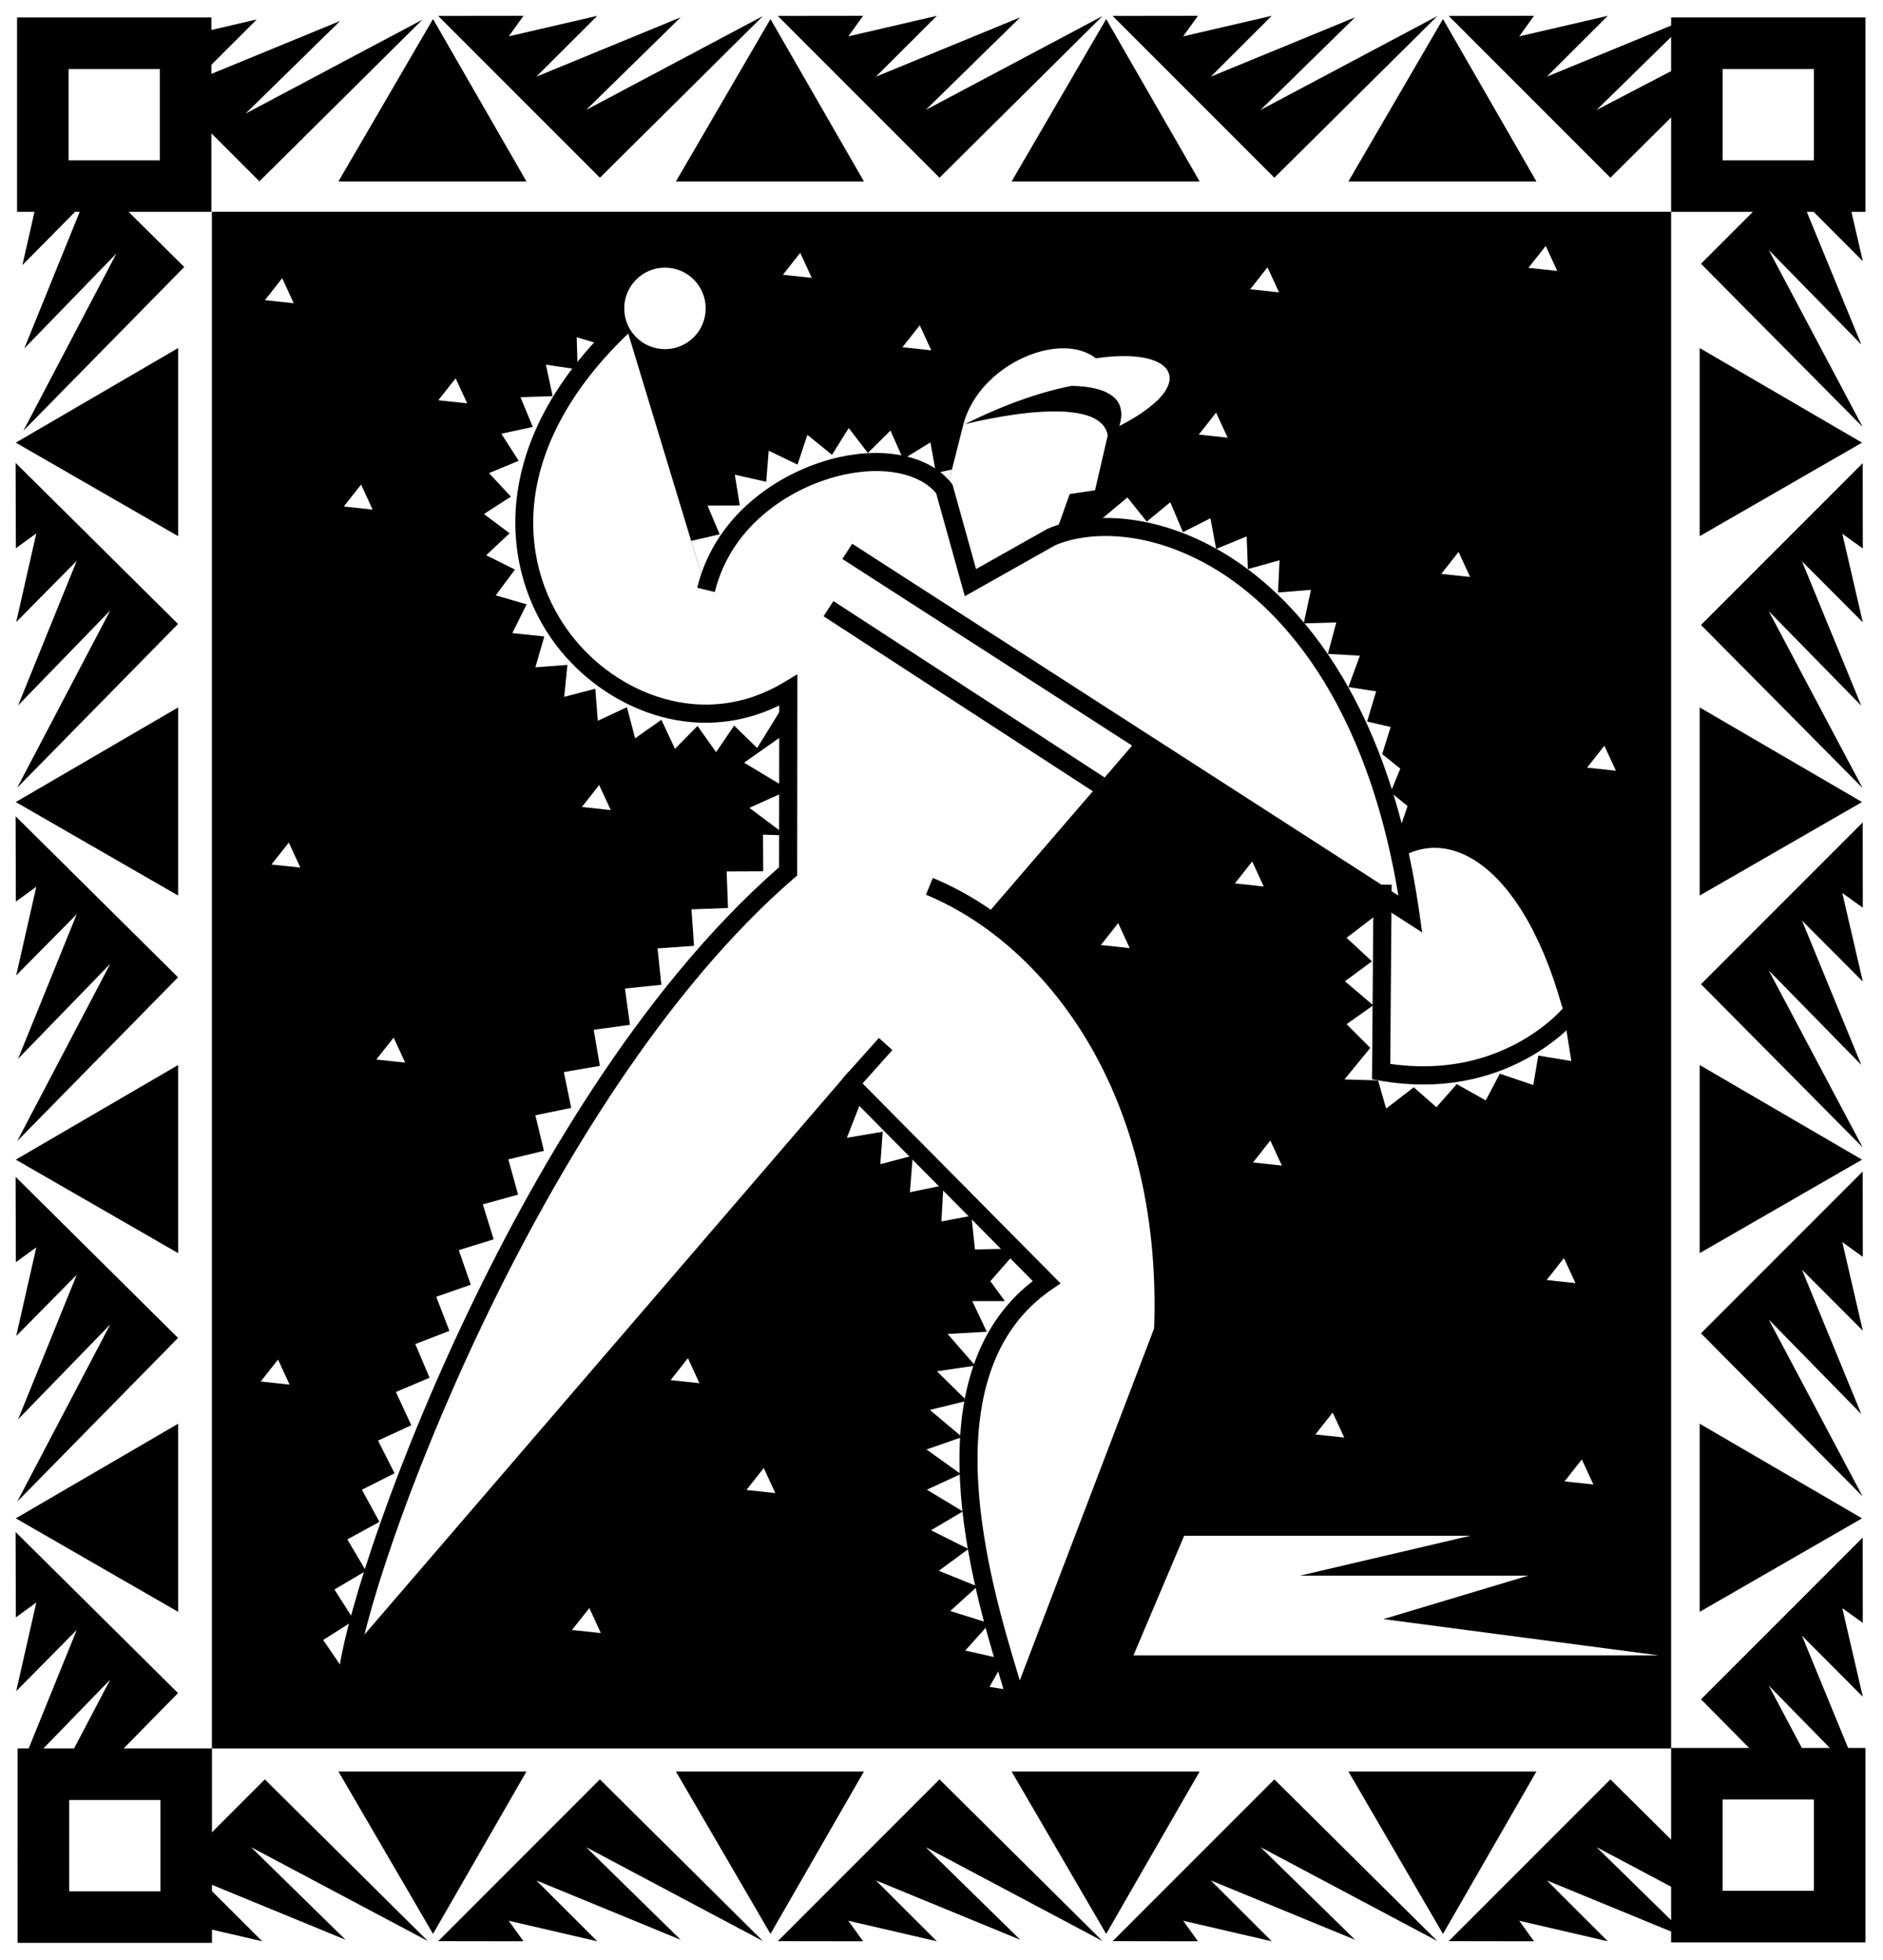 <svg xmlns="http://www.w3.org/2000/svg" width="518.961" height="540.008"><rect width="100%" height="100%" fill="#808080" stroke="none"/><path fill="#fff" d="M518.96 0v540.008H0V0h518.96"/><path d="M58.395 58.344v423.32h402.171V58.344H58.395"/><path fill="#fff" d="m79.594 232.105-4.774 6.047 7.957.848zm85.543-15.847-4.774 6.047 7.957.847zm-56.653 69.57-4.773 6.047 7.953.848zM77.777 76.637l-4.773 6.047 7.953.847zm47.793 27.578-4.773 6.047 7.957.847zm-26.05 29.269-4.774 6.047 7.957.852zM76.621 374.523l-4.773 6.047 7.957.848zm85.797 68.45-4.777 6.047 7.957.847zm27.172-68.828-4.774 6.042 7.954.852zm20.902 30.261-4.773 6.043 7.957.852zm156.801-15.289-4.773 6.047 7.957.848zm-59.121-134.832-4.77 6.047 7.953.848zm36.941-16.972-4.773 6.046 7.953.848zm4.989 76.875-4.77 6.042 7.953.852zm80.929 32.382-4.773 6.047 7.957.848zm4.929 55.47-4.772 6.046 7.957.848zm-86.636-328.4-4.773 6.047 7.957.848zm-14.164 40.028-4.773 6.047 7.957.847zm90.848-45.922-4.774 6.047 7.957.848zm-24.02 84.297-4.773 6.047 7.953.847zm40.18 53.379-4.773 6.047 7.957.847zM220.54 69.648l-4.774 6.047 7.953.848zm32.944 19.969-4.773 6.043 7.953.852zm0 0"/><path d="m4.352 121.941 44.746-26.066v51.824zm0 99 44.746-26.066v51.828zm0 98.509 44.746-26.067v51.824zm0 98.812 44.746-26.067v51.825zm27.73-348.43L6.687 95.992l16.172-39.84L6.172 73.027l5.539-24.425-5.633 4.085-.07-23.507 44.765 44.37-44.335 45.118 25.644-48.836m-1.703 98.34L4.984 194.328l16.168-39.84-16.687 16.875 5.539-24.425-5.629 4.085-.074-23.507 44.765 44.37-44.332 45.118 25.645-48.832m0 97.336-25.395 26.16 16.168-39.84-16.687 16.875 5.539-24.426-5.629 4.082-.074-23.504 44.765 44.368-44.332 45.12 25.645-48.835m0 99.336L4.984 391l16.168-39.836L4.465 368.04l5.539-24.43-5.629 4.086-.074-23.504 44.765 44.368-44.332 45.117 25.645-48.832m0 97.835L4.984 488.84 21.152 449 4.465 465.875l5.539-24.426-5.629 4.086-.074-23.508 44.765 44.368-44.332 45.12L30.38 462.68M119.34 5.246 93.27 49.992h51.828zm93.008 0L186.28 49.992h51.828zm92.519 0-26.07 44.746h51.828Zm92.821 0L371.62 49.992h51.824zM67.695 31.285 93.742 5.773l-39.77 16.344L70.774 5.355l-24.402 5.649 4.063-5.649-23.508.036 44.566 44.566 44.922-44.535-48.719 25.863m93.844-1 26.046-25.512-39.77 16.348L164.617 4.36l-24.402 5.649 4.062-5.649-23.507.032 44.566 44.566 44.922-44.535-48.719 25.863m93.594-.001L281.18 4.773l-39.77 16.348 16.8-16.762-24.401 5.649 4.062-5.649-23.508.032 44.567 44.566 44.922-44.535-48.72 25.863m92.286 0 26.047-25.512-39.77 16.348L350.496 4.36l-24.402 5.649 4.058-5.649-23.504.032 44.567 44.566 44.922-44.535-48.719 25.863m92.617-.001 26.047-25.512-39.766 16.348L443.117 4.36l-24.402 5.649 4.058-5.649-23.507.032 44.57 44.566 43.758-43.45-47.559 24.778M119.34 532.738l-26.07-44.746h51.828zm93.008 0-26.067-44.746h51.828zm92.519 0-26.07-44.746h51.828Zm92.821 0-26.067-44.746h51.824zM69.191 508.844l26.047 25.511-39.77-16.347L72.27 534.77l-24.4-5.65 4.059 5.649-23.508-.032 44.57-44.566 44.922 44.535-48.723-25.863m92.35.001 26.046 25.511-39.77-16.347 16.801 16.762-24.402-5.649 4.062 5.649-23.507-.032 44.566-44.566 44.922 44.535-48.719-25.863m93.594 0 26.047 25.511-39.77-16.347 16.8 16.762-24.401-5.649 4.062 5.649-23.508-.032 44.567-44.566 44.922 44.535-48.72-25.863m92.286 0 26.047 25.511-39.77-16.347 16.801 16.762-24.402-5.649 4.058 5.649-23.504-.032 44.567-44.566 44.922 44.535-48.719-25.863m92.617 0 26.047 25.511-39.766-16.347 16.801 16.762-24.402-5.649 4.058 5.649-23.507-.032 44.57-44.566 44.922 44.535-48.723-25.863m73.149-386.903-44.746-26.066v51.824zm0 99-44.746-26.066v51.828zm0 98.509-44.746-26.067v51.824zm0 98.812-44.746-26.067v51.825zM487.473 68.863l25.511 26.047-16.347-39.765 16.761 16.796-5.648-24.402 5.648 4.063-.03-23.508L468.8 72.66l44.535 44.926-25.863-48.723m.001 99.497 25.511 26.046-16.347-39.77 16.761 16.802-5.648-24.403 5.648 4.059-.03-23.504-44.567 44.566 44.535 44.922-25.863-48.719m0 98.961 25.511 26.043-16.347-39.765 16.761 16.8-5.648-24.402 5.648 4.059-.03-23.504-44.567 44.566 44.535 44.922-25.863-48.719m0 96.176 25.511 26.047-16.347-39.77 16.761 16.801-5.648-24.402 5.648 4.062-.03-23.507-44.567 44.566 44.535 44.926-25.863-48.723m0 100.832 25.511 26.047-16.347-39.77 16.761 16.801-5.648-24.398 5.648 4.058-.03-23.507-44.567 44.566 44.535 44.926-25.863-48.723"/><path d="M4.7 58.363V4.81h53.554v53.554H4.699"/><path fill="#fff" d="M18.906 19.016V44.16h25.145V19.016H18.906"/><path d="M4.855 535.207v-53.555h53.56v53.555H4.854"/><path fill="#fff" d="M19.063 495.855V521h25.144v-25.145H19.062"/><path d="M460.566 535.074v-53.558h53.555v53.558h-53.555"/><path fill="#fff" d="M474.77 495.723v25.144h25.148v-25.144H474.77"/><path d="M460.566 58.363V4.81h53.555v53.554h-53.555"/><path fill="#fff" d="M474.77 19.016V44.16h25.148V19.016H474.77m-17.625 436.992H312.387l13.976-32.946h78.867l-46.921 10.981h62.894l-39.933 11.98 75.875 9.985M167.246 95.383l-8.309-2.485.278 8.852-8.758-1.285 1.852 8.656-8.848.3 3.367 8.188-8.652 1.875 4.777 7.454-8.176 3.39 6.032 6.484-7.442 4.793 7.09 5.301-6.465 6.047 7.922 3.95-5.281 7.105 8.5 2.469-3.93 7.933 8.809.914-2.453 8.508 8.828-.672-.89 8.809 8.566-2.239.695 8.825 8.027-3.73 2.262 8.558 7.234-5.106 3.75 8.016 6.207-6.313 5.121 7.22 4.98-7.321 6.329 6.187 6.047-9.793 2.379-5.062c-43.942 24.691-107.219-36.684-49.848-95.828"/><path fill="#fff" d="m260.86 135.262 1.5-5.926-4.419.969-1.507-8.446-7.528 4.625-3.484-7.87-6.235 6.167-5.277-6.867-4.605 7.375-6.785-5.492-2.727 8.187-7.926-3.824-.699 8.559-8.645-1.95 1.364 8.47-8.89.027 3.35 7.925-7.859 1.82 4.094 13.485c7.988-32.613 53.246-43.598 66.277-27.234m123.758 95.726.211.18 3.098-9.106-4.66-3.828 2.664-6.488-4.993-3.996 2.329-7.484-6.489-1.496 2.496-8.32-7.652-1.169 3.16-8.648-8.816-.5 2.328-8.653-8.984.25 1.996-9.234-9.09.727.437-8.883-8.726 2.441-.344-9.011-8.41 3.46-1.57-8.453-7.582 3.832-3.485-8.242-6.488 5.324-5.324-6.656-9.567 7.988-10.488 2.704-.305.847c23.364-10.02 75.887 4.832 94.254 82.414M286.07 355.32c.77-.722 1.528-1.449 2.356-2.144l-2.11-2.239-47.765-50.675-5.16 13.183 9.879-1.687-.645 8.941 8.95-2.36-.802 10.079 9.239-1.883-.563 9.938 8.262-1.559.996 9.277 10.426-.207.758 1.004-6.942 7.942 3.996 5.488h-8.984l4.008 8.453-10.801.602 7.61 8.726-10.563 1.559 8.293 8.133-10.242 2.5 8.91 7.48-9.832 3.422 9.453 6.758-9.348 4.32 9.922 5.988-8.785 5.18 10.309 5.168-8.157 6 10.621 4.3-7.46 6.778 10.84 3.402-6.708 7.493 10.973 2.48-4.3 7.52 7.167 1.164c-3.351-14.512-30.101-76.614 6.2-110.524m-67.528-115.289-.527-39.035-12.946 9.094 12.461 7.492-10.992 4.957 10.113 7.574-6.359-.183.05 10.082-10.081.043.379 10.07-10.07.375.706 10.055-10.054.707 1.043 10.023-10.024 1.04 1.375 9.988-9.992 1.375 1.707 9.933-9.937 1.703 2.03 9.871-9.874 2.028 2.36 9.8-9.81 2.352 2.684 9.715-9.722 2.68 2.996 9.625-9.618 2.992 3.309 9.52-9.52 3.312 3.63 9.402-9.407 3.629 3.934 9.277-9.278 3.93 4.239 9.152-9.153 4.235 4.543 9.004-9 4.53 4.832 8.849-8.843 4.836 5.128 8.671-8.683 5.125 5.41 8.508-8.512 5.406 5.688 8.325 5.351-9.422-2.8 3.258c1.996-24.625 48.359-151.032 121.234-213.903m212.145 37.356-.153.039c.051.176.102.344.152.52 0 0-17.468 21.32-51.414 15.331l.32-41.425-8.472 6.484 6.988 6.488-7.445 5.492 7.797 6.622-7.34 5.19 6.531 6.532-7.113 8.696 9.254.273 2.227 7.754 7.613-5.867 6.238 5.492 5.617-6.363 7.985 4.492 3.87-7.364 9.235 3.122 1.371-8.114 9.11 1.496-2.372-14.89"/><path fill="#fff" d="M430.688 277.945c-.051-.175-.102-.343-.153-.52-11.797-42.405-35.617-53.562-50.86-35.667l-.081 10.094-.32 41.425c33.945 5.989 51.414-15.332 51.414-15.332"/><path fill="#fff" d="m271.605 252.313 42.06-48.836 74.933 49.203c-1.04-7.727-2.383-14.946-3.98-21.692-18.368-77.582-70.891-92.433-94.255-82.414l.305-.847 4.144-11.63 6.981-1.038 4.328-18.676c.527-2.676.695-5.035.602-7.145 2.082 1.727 2.918 4.336 1.722 8.188 4.614-2.36 7.977-4.676 10.258-6.844 8.817-8.39 1.016-14.52-16.676-11.867-9.914-7.778-32.277 1.695-36.562 18.351l-3.106 12.27-1.5 5.926c-13.03-16.364-58.289-5.38-66.277 27.234l-4.094-13.484-17.867-58.852a118.404 118.404 0 0 0-5.375 5.223c-57.371 59.144 5.906 120.52 49.848 95.828.261-.145.523-.277.781-.43l.14 10.215.528 39.035C145.668 302.902 99.305 429.31 97.309 453.934l2.8-3.258 133.739-155.403 4.703 4.989 47.765 50.676 2.11 2.238c-.828.695-1.586 1.422-2.356 2.144-36.3 33.91-9.55 96.012-6.199 110.524.008.031.02.07.027.101l38.477-100.789c4.66-54.574-26.762-102.898-46.77-112.844"/><path fill="#fff" d="M183.266 73.73c-6.2 0-11.223 5.028-11.223 11.227 0 6.2 5.023 11.227 11.223 11.227 6.199 0 11.226-5.028 11.226-11.227 0-6.2-5.027-11.227-11.226-11.227"/><path d="m290.2 351.422-52.477-52.965 8.222-9.195-3.722-3.325-9.817 10.981-1.316 1.937 1.652 1.668 51.89 52.372c-33.948 26.304-16.523 84.312-8.968 109.417 1.078 3.586 1.93 6.422 2.34 8.223l4.867-1.105c-.445-1.97-1.32-4.875-2.43-8.559-7.41-24.629-24.761-82.308 9.391-105.633l2.477-1.687-2.11-2.13m-74.222-163.413c-21.98 13.191-46.23 3.226-58.82-13.438-8.02-10.61-11.493-23.843-9.778-37.265 2.016-15.778 11.121-31.672 26.34-45.961l-3.418-3.637c-36.719 34.48-32.176 69.965-17.13 89.875 13.224 17.492 38.145 28.25 61.59 16.75l-.046 44.574c-39.219 34.235-68.973 87-87.074 125.383-21.813 46.27-33.414 85.535-34.383 97.504l4.976.406c2.168-26.758 50.352-159.664 120.606-220.277l.867-.746v-1.14l.05-49.888.005-4.41-3.785 2.27m214.91 89.578.004-.004c-.696.832-17.059 19.937-47.73 15.492l.382-49.36-4.992-.038-.399 51.515-.02 2.11 2.083.367c34.969 6.172 53.738-15.957 54.52-16.902l-3.848-3.18M295.34 106.297c-8.203 1.601-18.219 4.95-29.488 10.586 0 0 45.023-11.785 39 7.594 10.246-5.23 14.418-10.27 13.851-13.895-2.281 2.168-5.644 4.484-10.258 6.844 2.61-8.399-4.367-10.942-13.105-11.13m9.668 179.677c-11.781-20.524-28.797-36.188-47.906-44.118l-1.91 4.61c18.097 7.508 34.25 22.422 45.488 41.992 13.054 22.734 19 50.93 17.199 81.547l4.984.293c1.86-31.59-4.316-60.746-17.855-84.324"/><path d="M391.184 251.465c-9.274-65.11-38.86-90.684-55.672-100.133-19.145-10.762-36.7-9.992-46.746-5.684l-.125.055-.118.067-19.515 10.992-6.356-22.805-.136-.488-.317-.395c-5.824-7.312-17.637-10.054-30.824-7.16-14.824 3.258-33.988 14.637-39.219 35.988l4.848 1.188c4.683-19.121 22.02-29.348 35.441-32.297 11.086-2.438 20.809-.492 25.551 5.055l7.059 25.32.855 3.066 2.774-1.562 22.144-12.473c8.965-3.804 24.738-4.351 42.238 5.485 15.536 8.734 42.551 32.078 52.329 91.03L234.867 149.79l-2.703 4.195 155.195 99.93 4.594 2.957-.77-5.406"/><path d="m226.977 169.766 74.3 48.261 3.172-3.84-74.754-48.609-2.718 4.188"/></svg>
